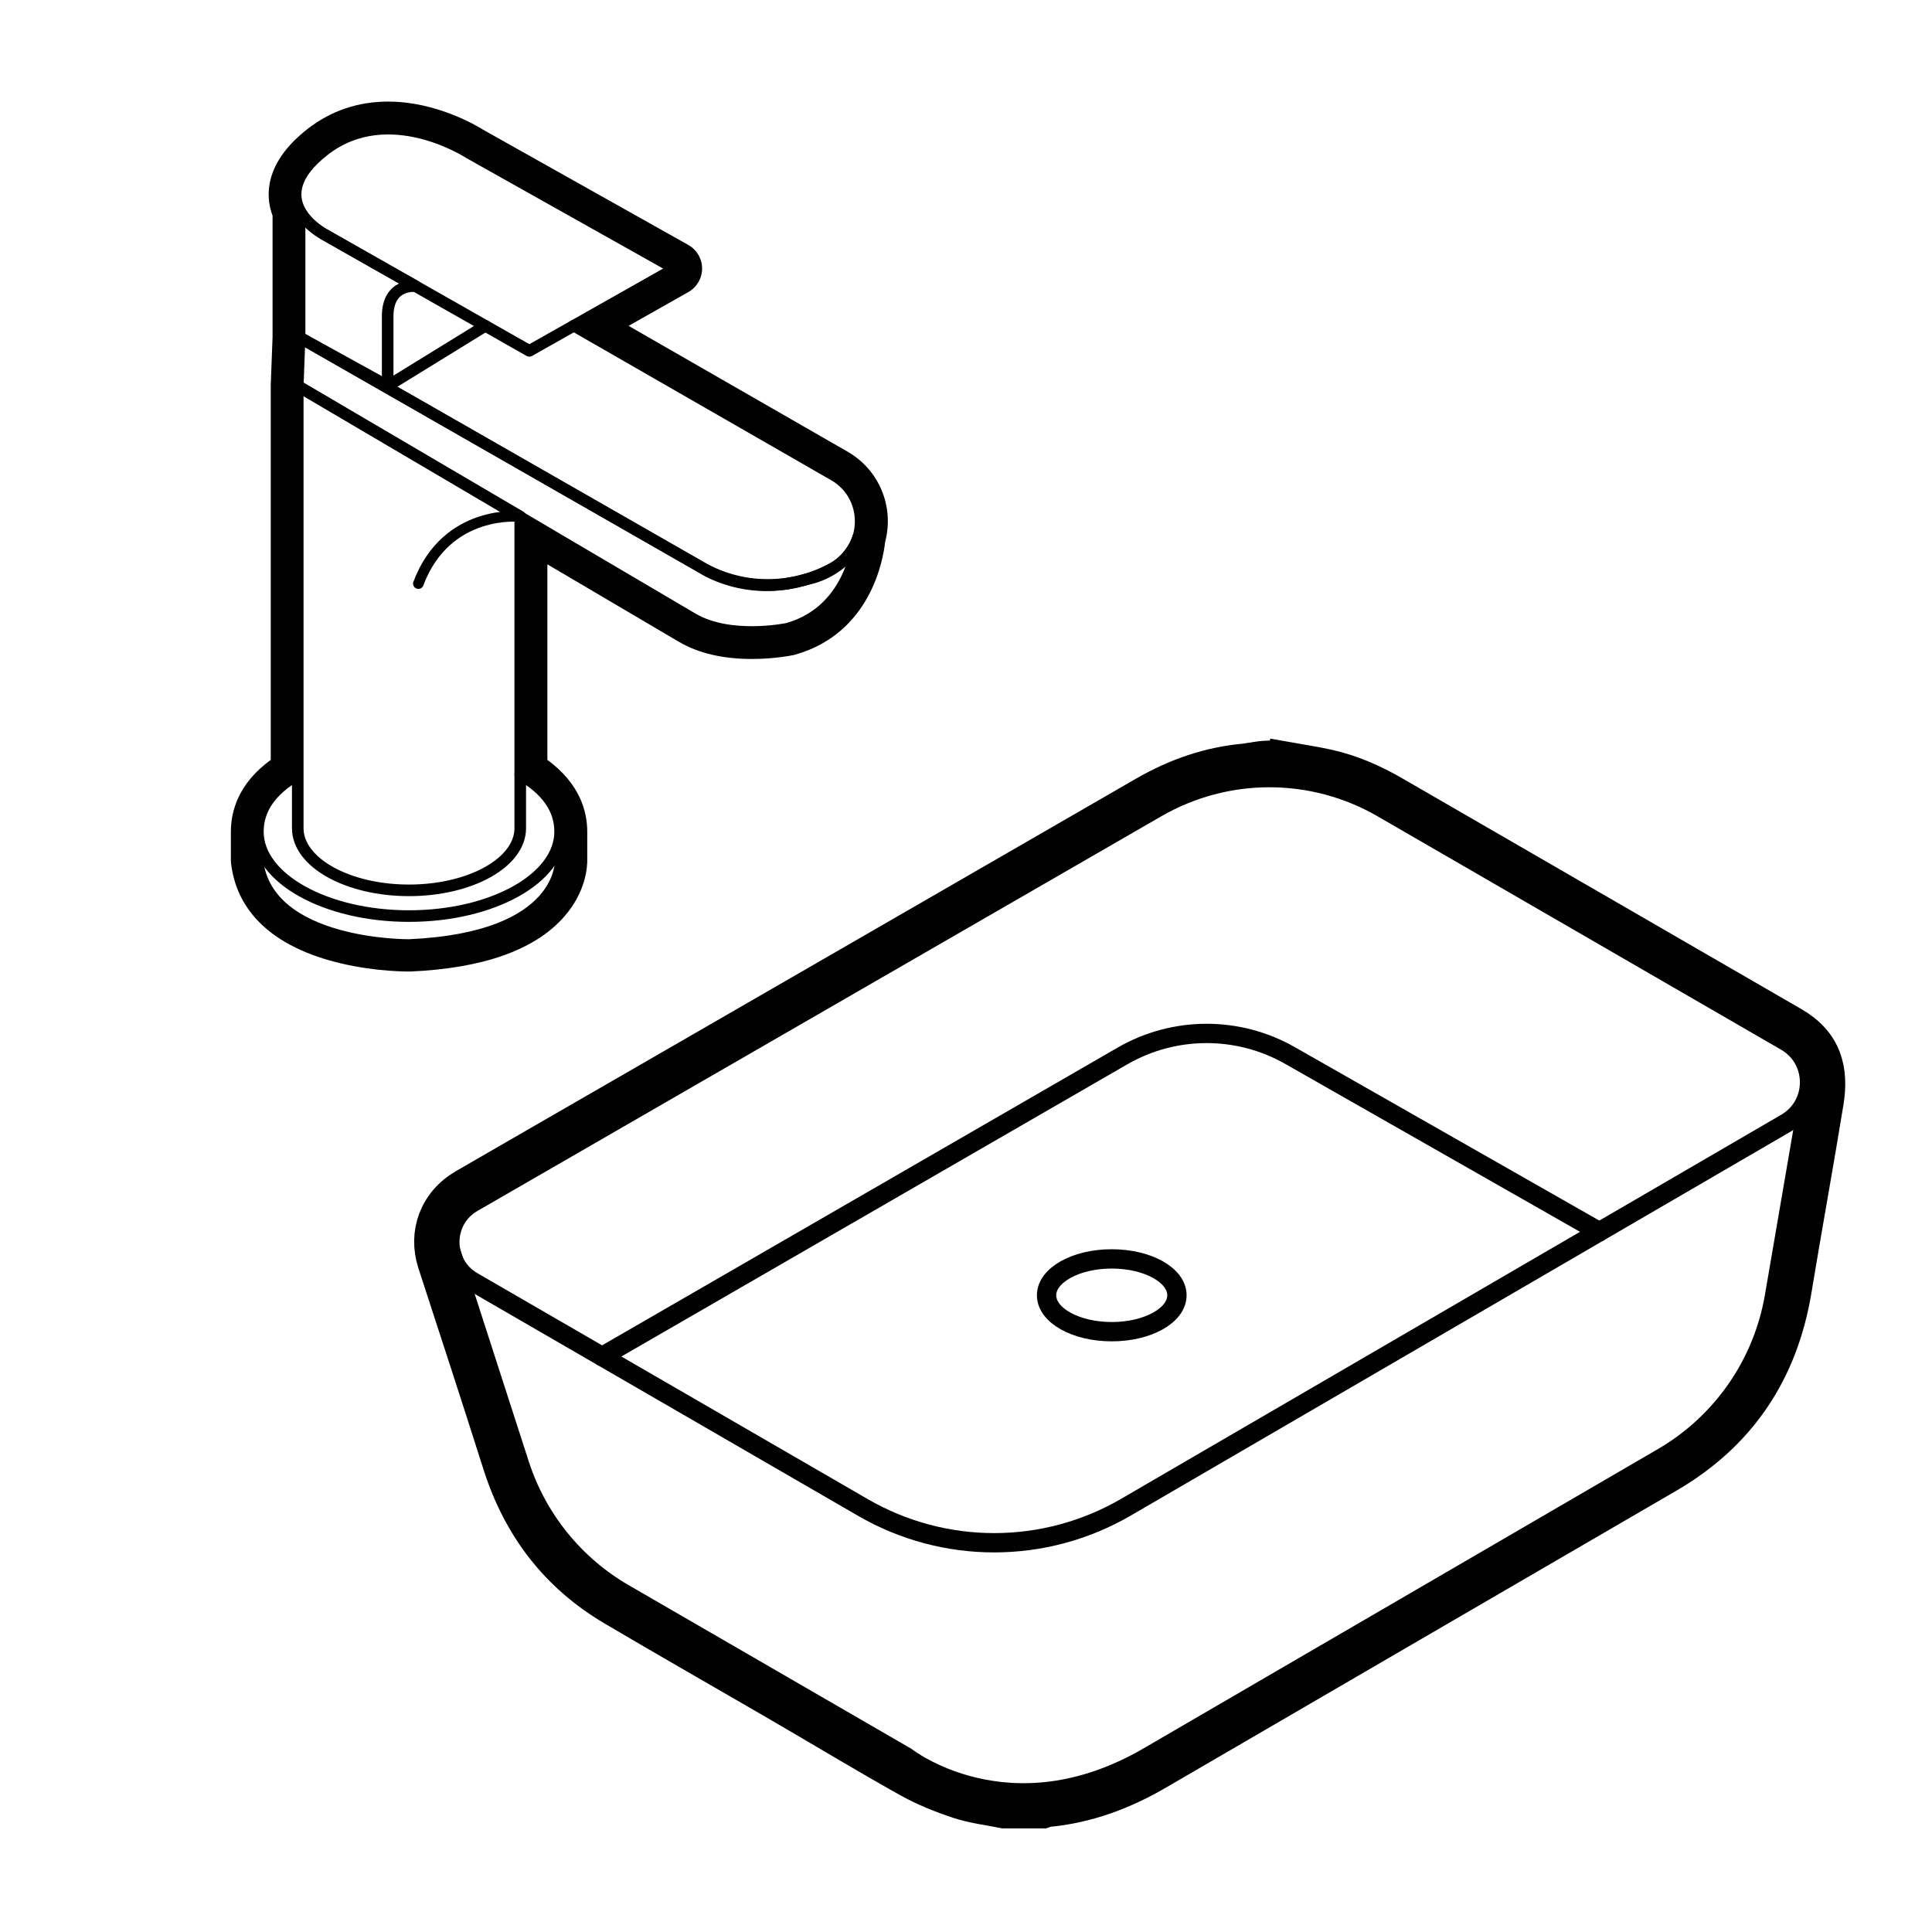 <svg viewBox="0 0 500 500" xmlns="http://www.w3.org/2000/svg" data-name="Capa 1" id="Capa_1">
  <defs>
    <style>
      .cls-1 {
        stroke-width: 3px;
      }

      .cls-1, .cls-2, .cls-3, .cls-4 {
        fill: none;
      }

      .cls-1, .cls-2, .cls-4 {
        stroke: #010101;
        stroke-linecap: round;
        stroke-linejoin: round;
      }

      .cls-5 {
        fill: #010101;
        stroke-width: 0px;
      }

      .cls-2 {
        stroke-width: 5px;
      }

      .cls-3 {
        stroke: #000;
        stroke-miterlimit: 10;
        stroke-width: 10px;
      }

      .cls-4 {
        stroke-width: 2.74px;
      }
    </style>
  </defs>
  <g>
    <g>
      <path d="m116.7,323.97l17.76,55c4.55,14.1,14.17,26.02,27,33.44l73.1,42.31s26.59,20.9,62.63-.07l133.12-77.46c15.32-8.92,25.91-24.16,28.91-41.64l9.08-52.88" class="cls-2"></path>
      <path d="m299.35,209.06c18.08-10.43,40.35-10.42,58.41.03l104.44,60.41c8.13,4.7,8.15,16.44.03,21.16l-170.85,99.41c-21.02,12.23-46.98,12.26-68.03.08l-101.04-58.48c-7.86-4.55-7.86-15.91.01-20.45l177.02-102.16Z" class="cls-2"></path>
      <path d="m155.82,351.06l134.64-77.76c13.42-7.75,29.94-7.8,43.4-.13l80.06,45.6" class="cls-2"></path>
      <ellipse ry="9.42" rx="16.87" cy="335.22" cx="287.72" class="cls-2"></ellipse>
    </g>
    <path d="m333.12,197.02c3.46.62,6.94,1.12,10.36,1.88,6.08,1.34,11.72,3.84,17.1,6.96,34.37,19.88,68.75,39.75,103.13,59.63,7.98,4.61,9.77,11.4,8.44,19.62-2.63,16.19-5.6,32.33-8.26,48.52-3.46,21.05-14.08,37.1-32.62,47.87-44.06,25.59-88.07,51.25-132.12,76.86-8.72,5.07-18,8.53-28.12,9.47-.38.04-.74.24-1.11.36h-10c-3.88-.79-7.88-1.24-11.62-2.47-4.45-1.47-8.88-3.25-12.96-5.53-11.14-6.24-22.07-12.84-33.11-19.26-14.43-8.39-28.95-16.65-43.32-25.14-14.43-8.53-23.92-21.01-29-36.97-5.53-17.39-11.18-34.75-16.85-52.09-2.47-7.56.37-15.23,7.47-19.33,14.79-8.56,29.61-17.09,44.42-25.63,43.84-25.3,87.68-50.59,131.51-75.9,8.06-4.66,16.63-7.65,25.93-8.46.52-.05,1.14-.24,1.65-.24,3.15-.65,5.79-.65,9.08-.13Z" class="cls-3"></path>
  </g>
  <g>
    <path d="m76.83,200.6c-6.71,3.92-10.09,8.79-10.09,14.64,0,12.06,17.51,21.84,39.11,21.84,21.6,0,39.11-9.78,39.11-21.84,0-5.91-3.49-10.85-10.32-14.78" class="cls-1"></path>
    <path d="m144.96,215.24v7.36s1.16,20.08-39.11,21.84c0,0-36.63.37-39.11-21.84v-7.36" class="cls-4"></path>
    <path d="m134.64,133.69v80.66c0,8.88-12.89,16.07-28.79,16.07-15.9,0-28.79-7.2-28.79-16.07v-114.47s57.59,33.81,57.59,33.81Z" class="cls-1"></path>
    <path d="m148.52,84.29l67.3,38.67c9.28,5.33,9.21,18.75-.13,23.99h0c-10.65,5.97-23.65,5.91-34.24-.15l-103.92-59.47" class="cls-1"></path>
    <path d="m77.06,99.89l.47-12.56,103.92,59.47s11.37,7.96,27.33,3.1c0,0,10.21-1.62,13.36-10.94,0,0-1.09,18.89-18.31,23.75,0,0-14.83,3.13-24.59-2.62-9.76-5.75-102.19-60.19-102.19-60.19Z" class="cls-1"></path>
    <path d="m77.53,87.32v-32.84s1.35,3.27,6.4,6.18c5.05,2.91,23.61,13.4,23.61,13.4,0,0-7.21-.83-7.21,7.8v18.02s-22.79-12.56-22.79-12.56Z" class="cls-1"></path>
    <path d="m137,90.8l-29.47-16.74-23.61-13.4s-16.69-8.83,0-21.79,37.53.74,37.53.74l53.22,29.89-37.68,21.3Z" class="cls-1"></path>
    <line y2="84.32" x2="125.6" y1="99.89" x1="100.32" class="cls-1"></line>
    <path d="m134.64,133.69s-19.03-2.13-26.37,17.35" class="cls-4"></path>
    <path d="m100.47,33.29c11.39,0,20.99,6.31,20.99,6.31l53.22,29.89-26.16,14.79,67.3,38.67c5.97,3.43,8.07,10.2,6.32,15.99,0,0,0,0,0,0,0,.04-1.11,18.9-18.31,23.75,0,0-4.02.85-9.26.85-4.82,0-10.66-.72-15.33-3.47-4.2-2.48-23.73-13.98-44.6-26.27v66.65c6.83,3.93,10.32,8.87,10.32,14.78v7.36s1.16,20.08-39.11,21.84c0,0-.04,0-.11,0-2.21,0-36.59-.35-39-21.84v-7.36c0-5.85,3.38-10.72,10.09-14.64h.23v-100.71l.47-12.56v-32.84l-.57-1.49c-1.22-3.68-.25-8.51,6.97-14.12,5.36-4.16,11.15-5.57,16.53-5.57m121.68,105.66h0m0,0s0,0,0,0c0,0,0,0,0,0M100.47,26.29c-7.8,0-14.81,2.37-20.83,7.05-11.46,8.9-10.76,17.51-9.32,21.85.04.11.07.21.11.32l.11.27v31.41l-.47,12.43c0,.09,0,.18,0,.26v96.78c-8.44,6.15-10.32,13.36-10.32,18.57v7.36c0,.26.01.52.04.78.93,8.26,5.93,19.28,24.51,24.9,9.95,3.01,19.62,3.16,21.45,3.16h.18c.07,0,.16,0,.24,0,18.66-.81,31.97-5.49,39.57-13.89,5.94-6.58,6.27-13.26,6.24-14.99v-7.31c0-5.22-1.89-12.42-10.32-18.58v-50.61l31.85,18.76,2.2,1.29c5,2.95,11.36,4.44,18.89,4.44,5.8,0,10.22-.9,10.7-1,.15-.03.31-.07.46-.11,19.65-5.54,22.84-24.8,23.32-29.21,2.39-9.12-1.54-18.63-9.75-23.34l-56.65-32.55,15.47-8.75c2.2-1.24,3.56-3.58,3.55-6.1,0-2.53-1.37-4.86-3.57-6.09l-53.06-29.8c-1.77-1.11-12.19-7.3-24.59-7.3h0Zm121.68,119.66h0,0Zm0,0h0,0Z" class="cls-5"></path>
  </g>
</svg>